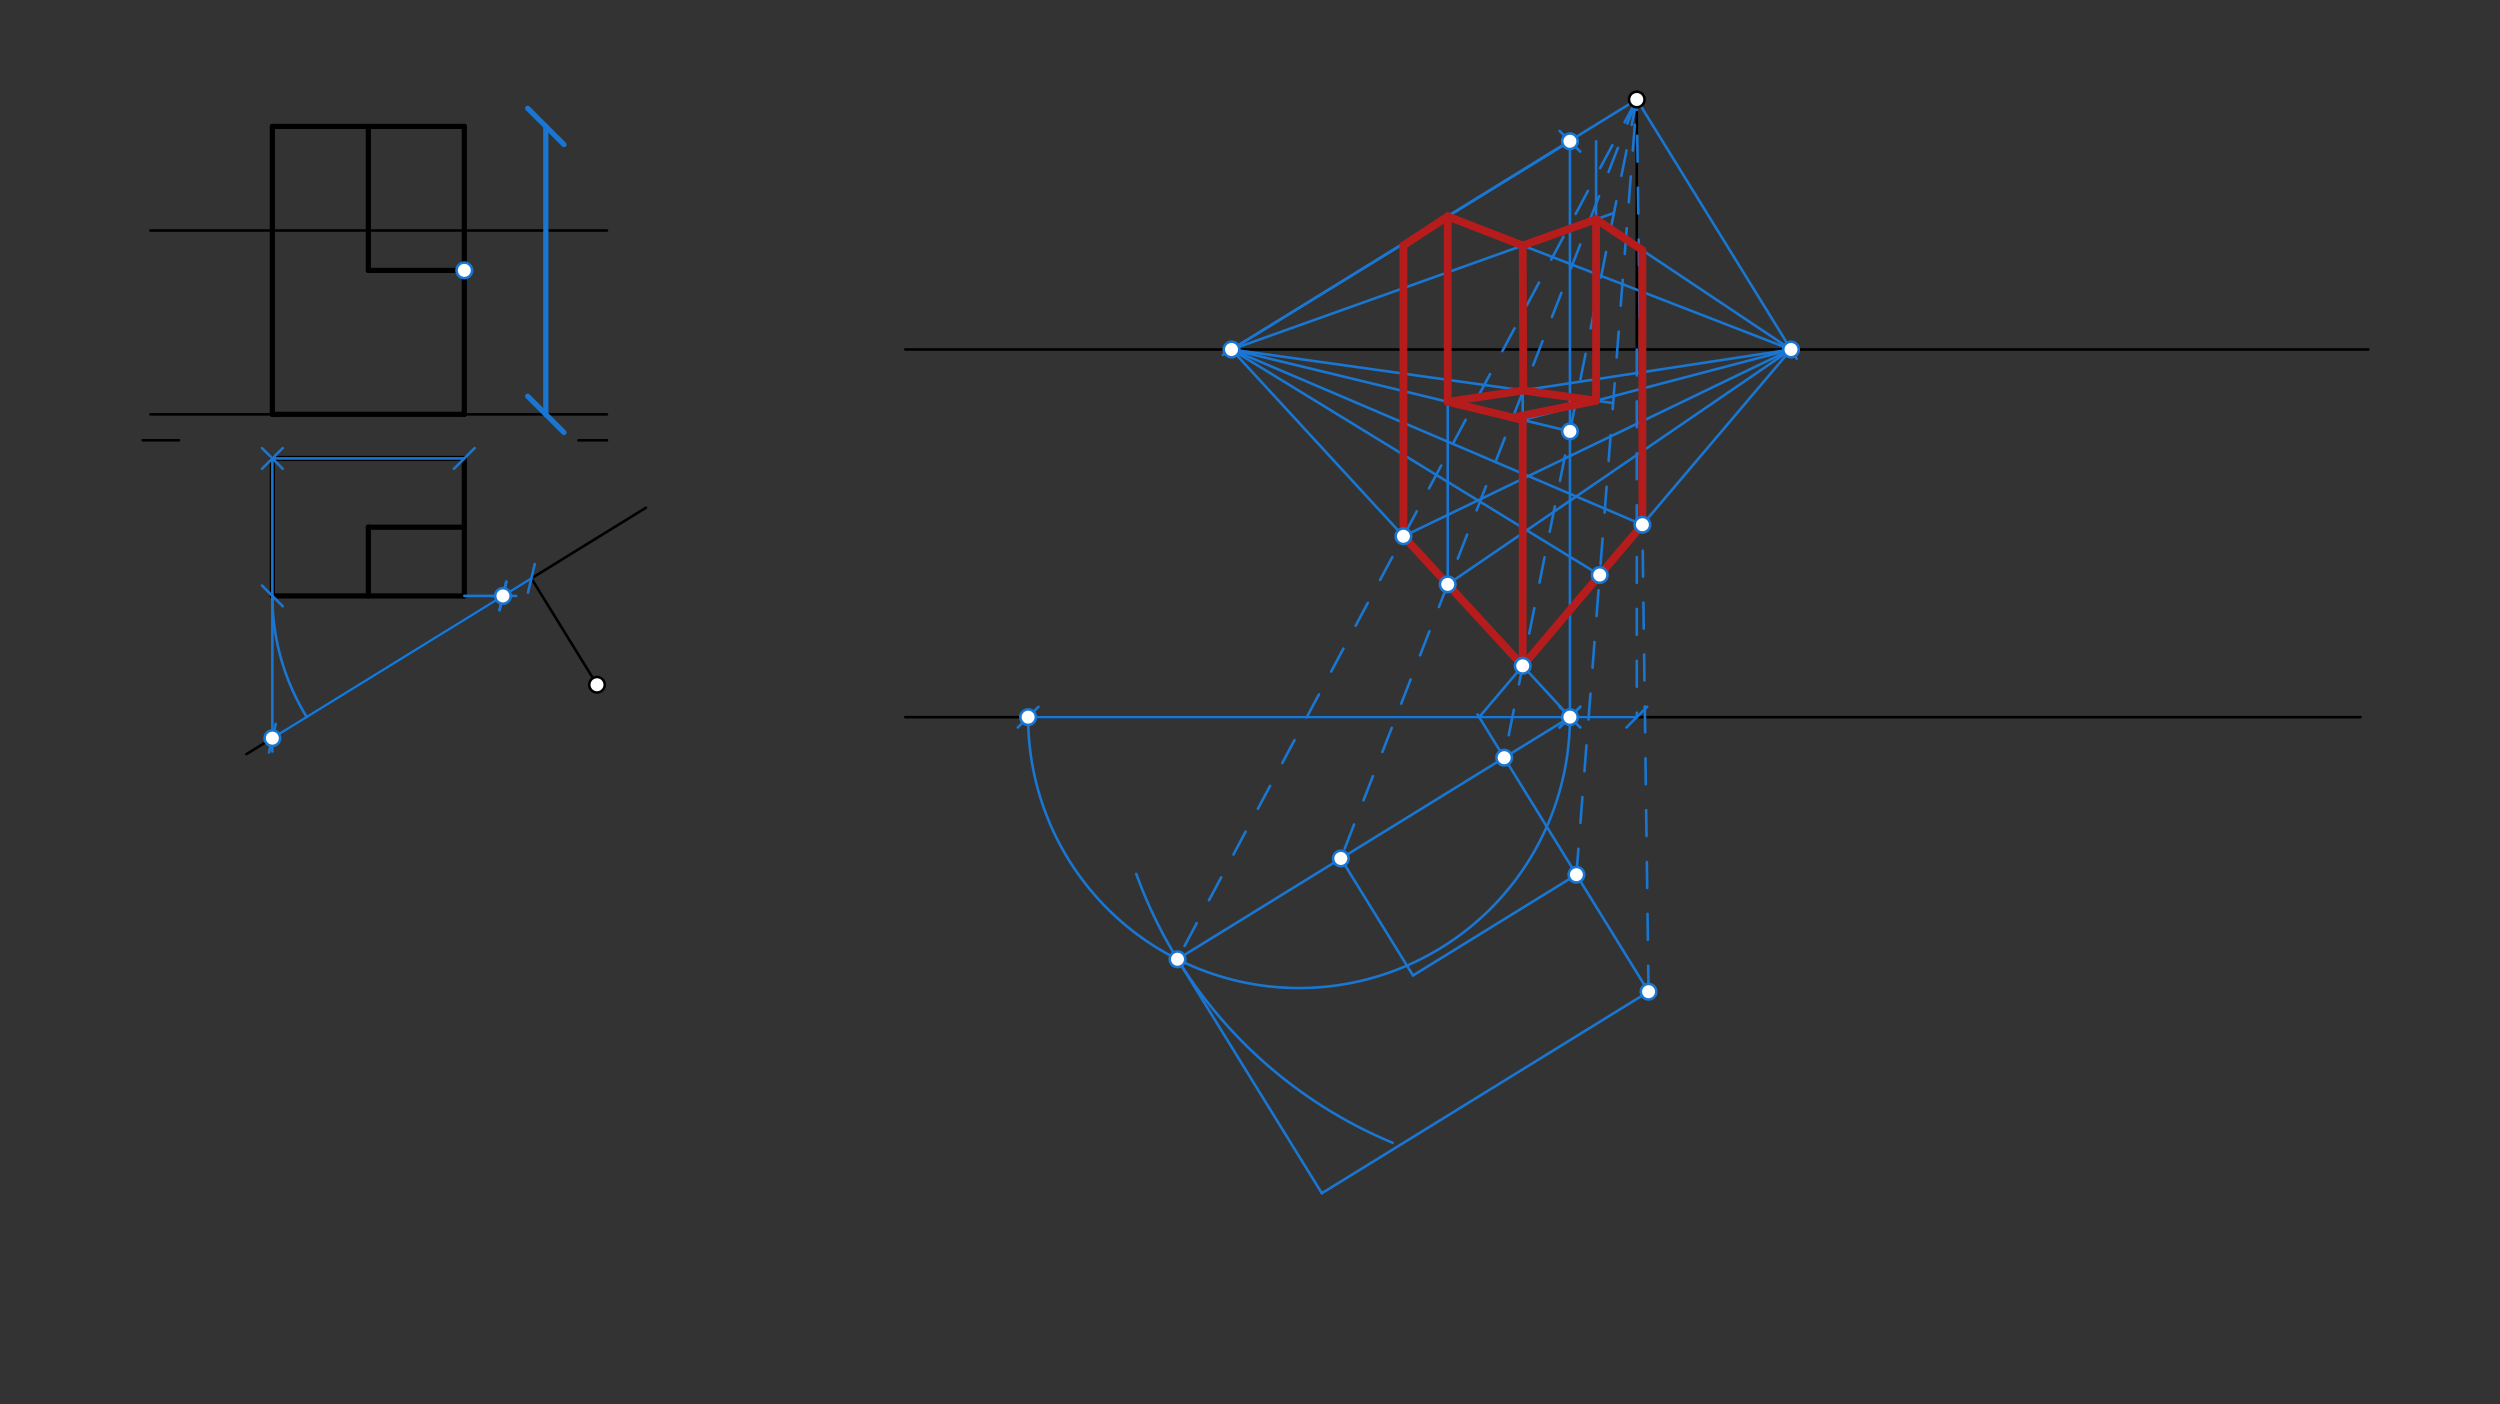<svg xmlns="http://www.w3.org/2000/svg" class="svg--816" height="100%" preserveAspectRatio="xMidYMid meet" viewBox="0 0 963.78 541.417" width="100%"><rect x="0" y="0" width="963.78" height="541.417" fill="#333333" stroke="none"/><defs><marker id="marker-arrow" markerHeight="16" markerUnits="userSpaceOnUse" markerWidth="24" orient="auto-start-reverse" refX="24" refY="4" viewBox="0 0 24 8"><path d="M 0 0 L 24 4 L 0 8 z" stroke="inherit"></path></marker></defs><g class="aux-layer--949"></g><g class="main-layer--75a"><g class="element--733"><line stroke="#000000" stroke-dasharray="none" stroke-linecap="round" stroke-width="1" x1="95" x2="249" y1="290.734" y2="195.734"></line></g><g class="element--733"><line stroke="#000000" stroke-dasharray="none" stroke-linecap="round" stroke-width="2" x1="105" x2="179" y1="48.734" y2="48.734"></line></g><g class="element--733"><line stroke="#000000" stroke-dasharray="none" stroke-linecap="round" stroke-width="2" x1="179" x2="179" y1="48.734" y2="159.734"></line></g><g class="element--733"><line stroke="#000000" stroke-dasharray="none" stroke-linecap="round" stroke-width="2" x1="179" x2="105" y1="159.734" y2="159.734"></line></g><g class="element--733"><line stroke="#000000" stroke-dasharray="none" stroke-linecap="round" stroke-width="2" x1="105" x2="105" y1="159.734" y2="48.734"></line></g><g class="element--733"><line stroke="#000000" stroke-dasharray="none" stroke-linecap="round" stroke-width="2" x1="179" x2="179" y1="229.734" y2="176.734"></line></g><g class="element--733"><line stroke="#000000" stroke-dasharray="none" stroke-linecap="round" stroke-width="2" x1="179" x2="105" y1="176.734" y2="176.734"></line></g><g class="element--733"><line stroke="#000000" stroke-dasharray="none" stroke-linecap="round" stroke-width="2" x1="105" x2="105" y1="176.734" y2="229.734"></line></g><g class="element--733"><line stroke="#000000" stroke-dasharray="none" stroke-linecap="round" stroke-width="2" x1="105" x2="179" y1="229.734" y2="229.734"></line></g><g class="element--733"><line stroke="#000000" stroke-dasharray="none" stroke-linecap="round" stroke-width="1" x1="58" x2="234" y1="159.734" y2="159.734"></line></g><g class="element--733"><line stroke="#000000" stroke-dasharray="none" stroke-linecap="round" stroke-width="1" x1="55" x2="69" y1="169.734" y2="169.734"></line></g><g class="element--733"><line stroke="#000000" stroke-dasharray="none" stroke-linecap="round" stroke-width="1" x1="223" x2="234" y1="169.734" y2="169.734"></line></g><g class="element--733"><line stroke="#000000" stroke-dasharray="none" stroke-linecap="round" stroke-width="1" x1="349" x2="913" y1="134.734" y2="134.734"></line></g><g class="element--733"><line stroke="#000000" stroke-dasharray="none" stroke-linecap="round" stroke-width="1" x1="58" x2="234" y1="88.868" y2="88.868"></line></g><g class="element--733"><line stroke="#000000" stroke-dasharray="none" stroke-linecap="round" stroke-width="1" x1="349" x2="910" y1="276.467" y2="276.467"></line></g><g class="element--733"><line stroke="#000000" stroke-dasharray="none" stroke-linecap="round" stroke-width="1" x1="204.852" x2="230.152" y1="222.968" y2="263.982"></line></g><g class="element--733"><line stroke="#000000" stroke-dasharray="none" stroke-linecap="round" stroke-width="1" x1="631" x2="631" y1="134.734" y2="38.356"></line></g><g class="element--733"><line stroke="#000000" stroke-dasharray="none" stroke-linecap="round" stroke-width="2" x1="142" x2="142" y1="229.734" y2="203.234"></line></g><g class="element--733"><line stroke="#000000" stroke-dasharray="none" stroke-linecap="round" stroke-width="2" x1="142" x2="179" y1="203.234" y2="203.234"></line></g><g class="element--733"><line stroke="#000000" stroke-dasharray="none" stroke-linecap="round" stroke-width="2" x1="179" x2="142" y1="104.234" y2="104.234"></line></g><g class="element--733"><line stroke="#000000" stroke-dasharray="none" stroke-linecap="round" stroke-width="2" x1="142" x2="142" y1="104.234" y2="48.734"></line></g><g class="element--733"><line stroke="#1976D2" stroke-dasharray="none" stroke-linecap="round" stroke-width="1" x1="179" x2="199" y1="229.734" y2="229.734"></line></g><g class="element--733"><line stroke="#1976D2" stroke-dasharray="none" stroke-linecap="round" stroke-width="1" x1="105" x2="105" y1="229.734" y2="289.734"></line></g><g class="element--733"><line stroke="#1976D2" stroke-dasharray="10" stroke-linecap="round" stroke-width="1" x1="631" x2="631" y1="134.734" y2="276.467"></line></g><g class="element--733"><line stroke="#1976D2" stroke-dasharray="none" stroke-linecap="round" stroke-width="1" x1="204.852" x2="193.884" y1="222.968" y2="229.734"></line><path d="M208.852,218.968 l-8,8" stroke="#1976D2" stroke-linecap="round" stroke-width="1" transform="rotate(148.33, 204.852, 222.968)"></path><path d="M197.884,225.734 l-8,8" stroke="#1976D2" stroke-linecap="round" stroke-width="1" transform="rotate(328.33, 193.884, 229.734)"></path></g><g class="element--733"><line stroke="#1976D2" stroke-dasharray="none" stroke-linecap="round" stroke-width="1" x1="631" x2="605.227" y1="276.467" y2="276.467"></line><path d="M635,272.467 l-8,8" stroke="#1976D2" stroke-linecap="round" stroke-width="1" transform="rotate(180, 631, 276.467)"></path><path d="M609.227,272.467 l-8,8" stroke="#1976D2" stroke-linecap="round" stroke-width="1" transform="rotate(0, 605.227, 276.467)"></path></g><g class="element--733"><line stroke="#1976D2" stroke-dasharray="none" stroke-linecap="round" stroke-width="1" x1="193.884" x2="105" y1="229.734" y2="284.566"></line><path d="M197.884,225.734 l-8,8" stroke="#1976D2" stroke-linecap="round" stroke-width="1" transform="rotate(148.33, 193.884, 229.734)"></path><path d="M109,280.566 l-8,8" stroke="#1976D2" stroke-linecap="round" stroke-width="1" transform="rotate(328.33, 105, 284.566)"></path></g><g class="element--733"><line stroke="#1976D2" stroke-dasharray="none" stroke-linecap="round" stroke-width="1" x1="605.227" x2="396.357" y1="276.467" y2="276.467"></line><path d="M609.227,272.467 l-8,8" stroke="#1976D2" stroke-linecap="round" stroke-width="1" transform="rotate(180, 605.227, 276.467)"></path><path d="M400.357,272.467 l-8,8" stroke="#1976D2" stroke-linecap="round" stroke-width="1" transform="rotate(0, 396.357, 276.467)"></path></g><g class="element--733"><path d="M 105 229.734 A 88.884 88.884 0 0 0 118.236 276.401" fill="none" stroke="#1976D2" stroke-dasharray="none" stroke-linecap="round" stroke-width="1"></path></g><g class="element--733"><path d="M 536.876 440.57 A 177.769 177.769 0 0 1 438.044 336.894" fill="none" stroke="#1976D2" stroke-dasharray="none" stroke-linecap="round" stroke-width="1"></path></g><g class="element--733"><path d="M 396.357 276.467 A 104.435 104.435 0 0 0 605.227 276.467" fill="none" stroke="#1976D2" stroke-dasharray="none" stroke-linecap="round" stroke-width="1"></path></g><g class="element--733"><line stroke="#1976D2" stroke-dasharray="none" stroke-linecap="round" stroke-width="1" x1="453.929" x2="605.227" y1="369.797" y2="276.467"></line></g><g class="element--733"><line stroke="#1976D2" stroke-dasharray="none" stroke-linecap="round" stroke-width="1" x1="105" x2="105" y1="229.734" y2="176.734"></line><path d="M109,225.734 l-8,8" stroke="#1976D2" stroke-linecap="round" stroke-width="1" transform="rotate(270, 105, 229.734)"></path><path d="M109,172.734 l-8,8" stroke="#1976D2" stroke-linecap="round" stroke-width="1" transform="rotate(90, 105, 176.734)"></path></g><g class="element--733"><line stroke="#1976D2" stroke-dasharray="none" stroke-linecap="round" stroke-width="1" x1="453.929" x2="509.579" y1="369.797" y2="460.012"></line></g><g class="element--733"><line stroke="#1976D2" stroke-dasharray="none" stroke-linecap="round" stroke-width="1" x1="105" x2="179" y1="176.734" y2="176.734"></line><path d="M109,172.734 l-8,8" stroke="#1976D2" stroke-linecap="round" stroke-width="1" transform="rotate(0, 105, 176.734)"></path><path d="M183,172.734 l-8,8" stroke="#1976D2" stroke-linecap="round" stroke-width="1" transform="rotate(180, 179, 176.734)"></path></g><g class="element--733"><line stroke="#1976D2" stroke-dasharray="none" stroke-linecap="round" stroke-width="1" x1="509.579" x2="635.541" y1="460.012" y2="382.311"></line></g><g class="element--733"><line stroke="#1976D2" stroke-dasharray="none" stroke-linecap="round" stroke-width="1" x1="635.541" x2="579.891" y1="382.311" y2="292.096"></line></g><g class="element--733"><line stroke="#1976D2" stroke-dasharray="none" stroke-linecap="round" stroke-width="1" x1="607.716" x2="544.735" y1="337.203" y2="376.054"></line></g><g class="element--733"><line stroke="#1976D2" stroke-dasharray="none" stroke-linecap="round" stroke-width="1" x1="544.735" x2="516.91" y1="376.054" y2="330.947"></line></g><g class="element--733"><line stroke="#1976D2" stroke-dasharray="none" stroke-linecap="round" stroke-width="1" x1="631" x2="471.422" y1="38.356" y2="136.794"></line></g><g class="element--733"><line stroke="#1976D2" stroke-dasharray="none" stroke-linecap="round" stroke-width="1" x1="631" x2="692.634" y1="38.356" y2="138.272"></line></g><g class="element--733"><line stroke="#1976D2" stroke-dasharray="none" stroke-linecap="round" stroke-width="1" x1="605.227" x2="474.761" y1="276.467" y2="134.734"></line></g><g class="element--733"><line stroke="#1976D2" stroke-dasharray="10" stroke-linecap="round" stroke-width="1" x1="631" x2="579.891" y1="38.356" y2="292.096"></line></g><g class="element--733"><line stroke="#1976D2" stroke-dasharray="10" stroke-linecap="round" stroke-width="1" x1="631" x2="516.91" y1="38.356" y2="330.947"></line></g><g class="element--733"><line stroke="#1976D2" stroke-dasharray="10" stroke-linecap="round" stroke-width="1" x1="631" x2="453.929" y1="38.356" y2="369.797"></line></g><g class="element--733"><line stroke="#1976D2" stroke-dasharray="none" stroke-linecap="round" stroke-width="1" x1="579.891" x2="569.6" y1="292.096" y2="275.413"></line></g><g class="element--733"><line stroke="#1976D2" stroke-dasharray="none" stroke-linecap="round" stroke-width="1" x1="570.25" x2="690.452" y1="276.467" y2="134.734"></line></g><g class="element--733"><line stroke="#1976D2" stroke-dasharray="10" stroke-linecap="round" stroke-width="1" x1="635.541" x2="631" y1="382.311" y2="38.356"></line></g><g class="element--733"><line stroke="#1976D2" stroke-dasharray="10" stroke-linecap="round" stroke-width="1" x1="607.716" x2="631" y1="337.203" y2="38.356"></line></g><g class="element--733"><line stroke="#1976D2" stroke-dasharray="none" stroke-linecap="round" stroke-width="1" x1="690.452" x2="541.042" y1="134.734" y2="206.739"></line></g><g class="element--733"><line stroke="#1976D2" stroke-dasharray="none" stroke-linecap="round" stroke-width="1" x1="474.761" x2="633.164" y1="134.734" y2="202.283"></line></g><g class="element--733"><line stroke="#1976D2" stroke-dasharray="none" stroke-linecap="round" stroke-width="1" x1="558.112" x2="690.452" y1="225.282" y2="134.734"></line></g><g class="element--733"><line stroke="#1976D2" stroke-dasharray="none" stroke-linecap="round" stroke-width="1" x1="616.717" x2="474.761" y1="221.676" y2="134.734"></line></g><g class="element--733"><line stroke="#1976D2" stroke-dasharray="none" stroke-linecap="round" stroke-width="2" x1="210.417" x2="210.417" y1="159.734" y2="48.734"></line><path d="M217.417,152.734 l-14,14" stroke="#1976D2" stroke-linecap="round" stroke-width="2" transform="rotate(270, 210.417, 159.734)"></path><path d="M217.417,41.734 l-14,14" stroke="#1976D2" stroke-linecap="round" stroke-width="2" transform="rotate(90, 210.417, 48.734)"></path></g><g class="element--733"><line stroke="#1976D2" stroke-dasharray="none" stroke-linecap="round" stroke-width="1" x1="605.227" x2="605.227" y1="276.467" y2="54.466"></line><path d="M609.227,272.467 l-8,8" stroke="#1976D2" stroke-linecap="round" stroke-width="1" transform="rotate(270, 605.227, 276.467)"></path><path d="M609.227,50.466 l-8,8" stroke="#1976D2" stroke-linecap="round" stroke-width="1" transform="rotate(90, 605.227, 54.466)"></path></g><g class="element--733"><line stroke="#1976D2" stroke-dasharray="none" stroke-linecap="round" stroke-width="1" x1="605.227" x2="474.761" y1="54.466" y2="134.734"></line></g><g class="element--733"><line stroke="#1976D2" stroke-dasharray="none" stroke-linecap="round" stroke-width="1" x1="605.227" x2="474.761" y1="166.308" y2="134.734"></line></g><g class="element--733"><line stroke="#1976D2" stroke-dasharray="none" stroke-linecap="round" stroke-width="1" x1="558.112" x2="558.112" y1="225.282" y2="82.251"></line></g><g class="element--733"><line stroke="#1976D2" stroke-dasharray="none" stroke-linecap="round" stroke-width="1" x1="541.042" x2="541.042" y1="206.739" y2="94.6"></line></g><g class="element--733"><line stroke="#1976D2" stroke-dasharray="none" stroke-linecap="round" stroke-width="1" x1="587.022" x2="587.022" y1="256.69" y2="160.974"></line></g><g class="element--733"><line stroke="#1976D2" stroke-dasharray="none" stroke-linecap="round" stroke-width="1" x1="558.112" x2="690.452" y1="154.906" y2="134.734"></line></g><g class="element--733"><line stroke="#1976D2" stroke-dasharray="none" stroke-linecap="round" stroke-width="1" x1="558.112" x2="690.452" y1="83.453" y2="134.734"></line></g><g class="element--733"><line stroke="#1976D2" stroke-dasharray="none" stroke-linecap="round" stroke-width="1" x1="587.022" x2="690.452" y1="161.903" y2="134.734"></line></g><g class="element--733"><line stroke="#1976D2" stroke-dasharray="none" stroke-linecap="round" stroke-width="1" x1="587.022" x2="587.022" y1="203.49" y2="94.449"></line></g><g class="element--733"><line stroke="#1976D2" stroke-dasharray="none" stroke-linecap="round" stroke-width="1" x1="474.761" x2="621.715" y1="134.734" y2="155.371"></line></g><g class="element--733"><line stroke="#1976D2" stroke-dasharray="none" stroke-linecap="round" stroke-width="1" x1="615.311" x2="615.311" y1="154.472" y2="54.466"></line></g><g class="element--733"><line stroke="#1976D2" stroke-dasharray="none" stroke-linecap="round" stroke-width="1" x1="633.164" x2="633.164" y1="202.283" y2="101.073"></line></g><g class="element--733"><line stroke="#1976D2" stroke-dasharray="none" stroke-linecap="round" stroke-width="1" x1="474.761" x2="621.824" y1="134.734" y2="82.232"></line></g><g class="element--733"><line stroke="#1976D2" stroke-dasharray="none" stroke-linecap="round" stroke-width="1" x1="615.311" x2="690.452" y1="84.557" y2="134.734"></line></g><g class="element--733"><line stroke="#1976D2" stroke-dasharray="none" stroke-linecap="round" stroke-width="1" x1="633.164" x2="633.164" y1="202.283" y2="96.073"></line></g><g class="element--733"><line stroke="#B71C1C" stroke-dasharray="none" stroke-linecap="round" stroke-width="3" x1="541.042" x2="587.022" y1="206.739" y2="256.69"></line></g><g class="element--733"><line stroke="#B71C1C" stroke-dasharray="none" stroke-linecap="round" stroke-width="3" x1="587.022" x2="633.164" y1="256.69" y2="202.283"></line></g><g class="element--733"><line stroke="#B71C1C" stroke-dasharray="none" stroke-linecap="round" stroke-width="3" x1="633.164" x2="633.164" y1="202.283" y2="96.479"></line></g><g class="element--733"><line stroke="#B71C1C" stroke-dasharray="none" stroke-linecap="round" stroke-width="3" x1="633.164" x2="615.311" y1="96.479" y2="84.557"></line></g><g class="element--733"><line stroke="#B71C1C" stroke-dasharray="none" stroke-linecap="round" stroke-width="3" x1="615.311" x2="587.022" y1="84.557" y2="94.656"></line></g><g class="element--733"><line stroke="#B71C1C" stroke-dasharray="none" stroke-linecap="round" stroke-width="3" x1="587.022" x2="558.112" y1="94.656" y2="83.453"></line></g><g class="element--733"><line stroke="#B71C1C" stroke-dasharray="none" stroke-linecap="round" stroke-width="3" x1="558.112" x2="541.042" y1="83.453" y2="94.6"></line></g><g class="element--733"><line stroke="#B71C1C" stroke-dasharray="none" stroke-linecap="round" stroke-width="3" x1="541.042" x2="541.042" y1="94.6" y2="206.739"></line></g><g class="element--733"><line stroke="#B71C1C" stroke-dasharray="none" stroke-linecap="round" stroke-width="3" x1="558.112" x2="558.112" y1="83.453" y2="154.906"></line></g><g class="element--733"><line stroke="#B71C1C" stroke-dasharray="none" stroke-linecap="round" stroke-width="3" x1="558.112" x2="587.022" y1="154.906" y2="161.903"></line></g><g class="element--733"><line stroke="#B71C1C" stroke-dasharray="none" stroke-linecap="round" stroke-width="3" x1="583.187" x2="615.311" y1="160.974" y2="154.472"></line></g><g class="element--733"><line stroke="#B71C1C" stroke-dasharray="none" stroke-linecap="round" stroke-width="3" x1="615.311" x2="587.022" y1="154.472" y2="150.499"></line></g><g class="element--733"><line stroke="#B71C1C" stroke-dasharray="none" stroke-linecap="round" stroke-width="3" x1="587.259" x2="558.112" y1="150.532" y2="154.906"></line></g><g class="element--733"><line stroke="#B71C1C" stroke-dasharray="none" stroke-linecap="round" stroke-width="3" x1="587.259" x2="587.022" y1="150.532" y2="94.656"></line></g><g class="element--733"><line stroke="#B71C1C" stroke-dasharray="none" stroke-linecap="round" stroke-width="3" x1="615.311" x2="615.311" y1="84.557" y2="154.472"></line></g><g class="element--733"><line stroke="#B71C1C" stroke-dasharray="none" stroke-linecap="round" stroke-width="3" x1="587.022" x2="587.022" y1="161.903" y2="256.69"></line></g><g class="element--733"><circle cx="230.152" cy="263.982" r="3" stroke="#000000" stroke-width="1" fill="#ffffff"></circle>}</g><g class="element--733"><circle cx="631" cy="38.356" r="3" stroke="#000000" stroke-width="1" fill="#ffffff"></circle>}</g><g class="element--733"><circle cx="193.884" cy="229.734" r="3" stroke="#1976D2" stroke-width="1" fill="#ffffff"></circle>}</g><g class="element--733"><circle cx="105" cy="284.566" r="3" stroke="#1976D2" stroke-width="1" fill="#ffffff"></circle>}</g><g class="element--733"><circle cx="605.227" cy="276.467" r="3" stroke="#1976D2" stroke-width="1" fill="#ffffff"></circle>}</g><g class="element--733"><circle cx="396.357" cy="276.467" r="3" stroke="#1976D2" stroke-width="1" fill="#ffffff"></circle>}</g><g class="element--733"><circle cx="474.761" cy="134.734" r="3" stroke="#1976D2" stroke-width="1" fill="#ffffff"></circle>}</g><g class="element--733"><circle cx="690.452" cy="134.734" r="3" stroke="#1976D2" stroke-width="1" fill="#ffffff"></circle>}</g><g class="element--733"><circle cx="579.891" cy="292.096" r="3" stroke="#1976D2" stroke-width="1" fill="#ffffff"></circle>}</g><g class="element--733"><circle cx="587.022" cy="256.69" r="3" stroke="#1976D2" stroke-width="1" fill="#ffffff"></circle>}</g><g class="element--733"><circle cx="516.91" cy="330.947" r="3" stroke="#1976D2" stroke-width="1" fill="#ffffff"></circle>}</g><g class="element--733"><circle cx="558.112" cy="225.282" r="3" stroke="#1976D2" stroke-width="1" fill="#ffffff"></circle>}</g><g class="element--733"><circle cx="453.929" cy="369.797" r="3" stroke="#1976D2" stroke-width="1" fill="#ffffff"></circle>}</g><g class="element--733"><circle cx="541.042" cy="206.739" r="3" stroke="#1976D2" stroke-width="1" fill="#ffffff"></circle>}</g><g class="element--733"><circle cx="635.541" cy="382.311" r="3" stroke="#1976D2" stroke-width="1" fill="#ffffff"></circle>}</g><g class="element--733"><circle cx="633.164" cy="202.283" r="3" stroke="#1976D2" stroke-width="1" fill="#ffffff"></circle>}</g><g class="element--733"><circle cx="607.716" cy="337.203" r="3" stroke="#1976D2" stroke-width="1" fill="#ffffff"></circle>}</g><g class="element--733"><circle cx="616.717" cy="221.676" r="3" stroke="#1976D2" stroke-width="1" fill="#ffffff"></circle>}</g><g class="element--733"><circle cx="605.227" cy="54.466" r="3" stroke="#1976D2" stroke-width="1" fill="#ffffff"></circle>}</g><g class="element--733"><circle cx="179" cy="104.234" r="3" stroke="#1976D2" stroke-width="1" fill="#ffffff"></circle>}</g><g class="element--733"><circle cx="605.227" cy="166.308" r="3" stroke="#1976D2" stroke-width="1" fill="#ffffff"></circle>}</g></g><g class="snaps-layer--ac6"></g><g class="temp-layer--52d"></g></svg>